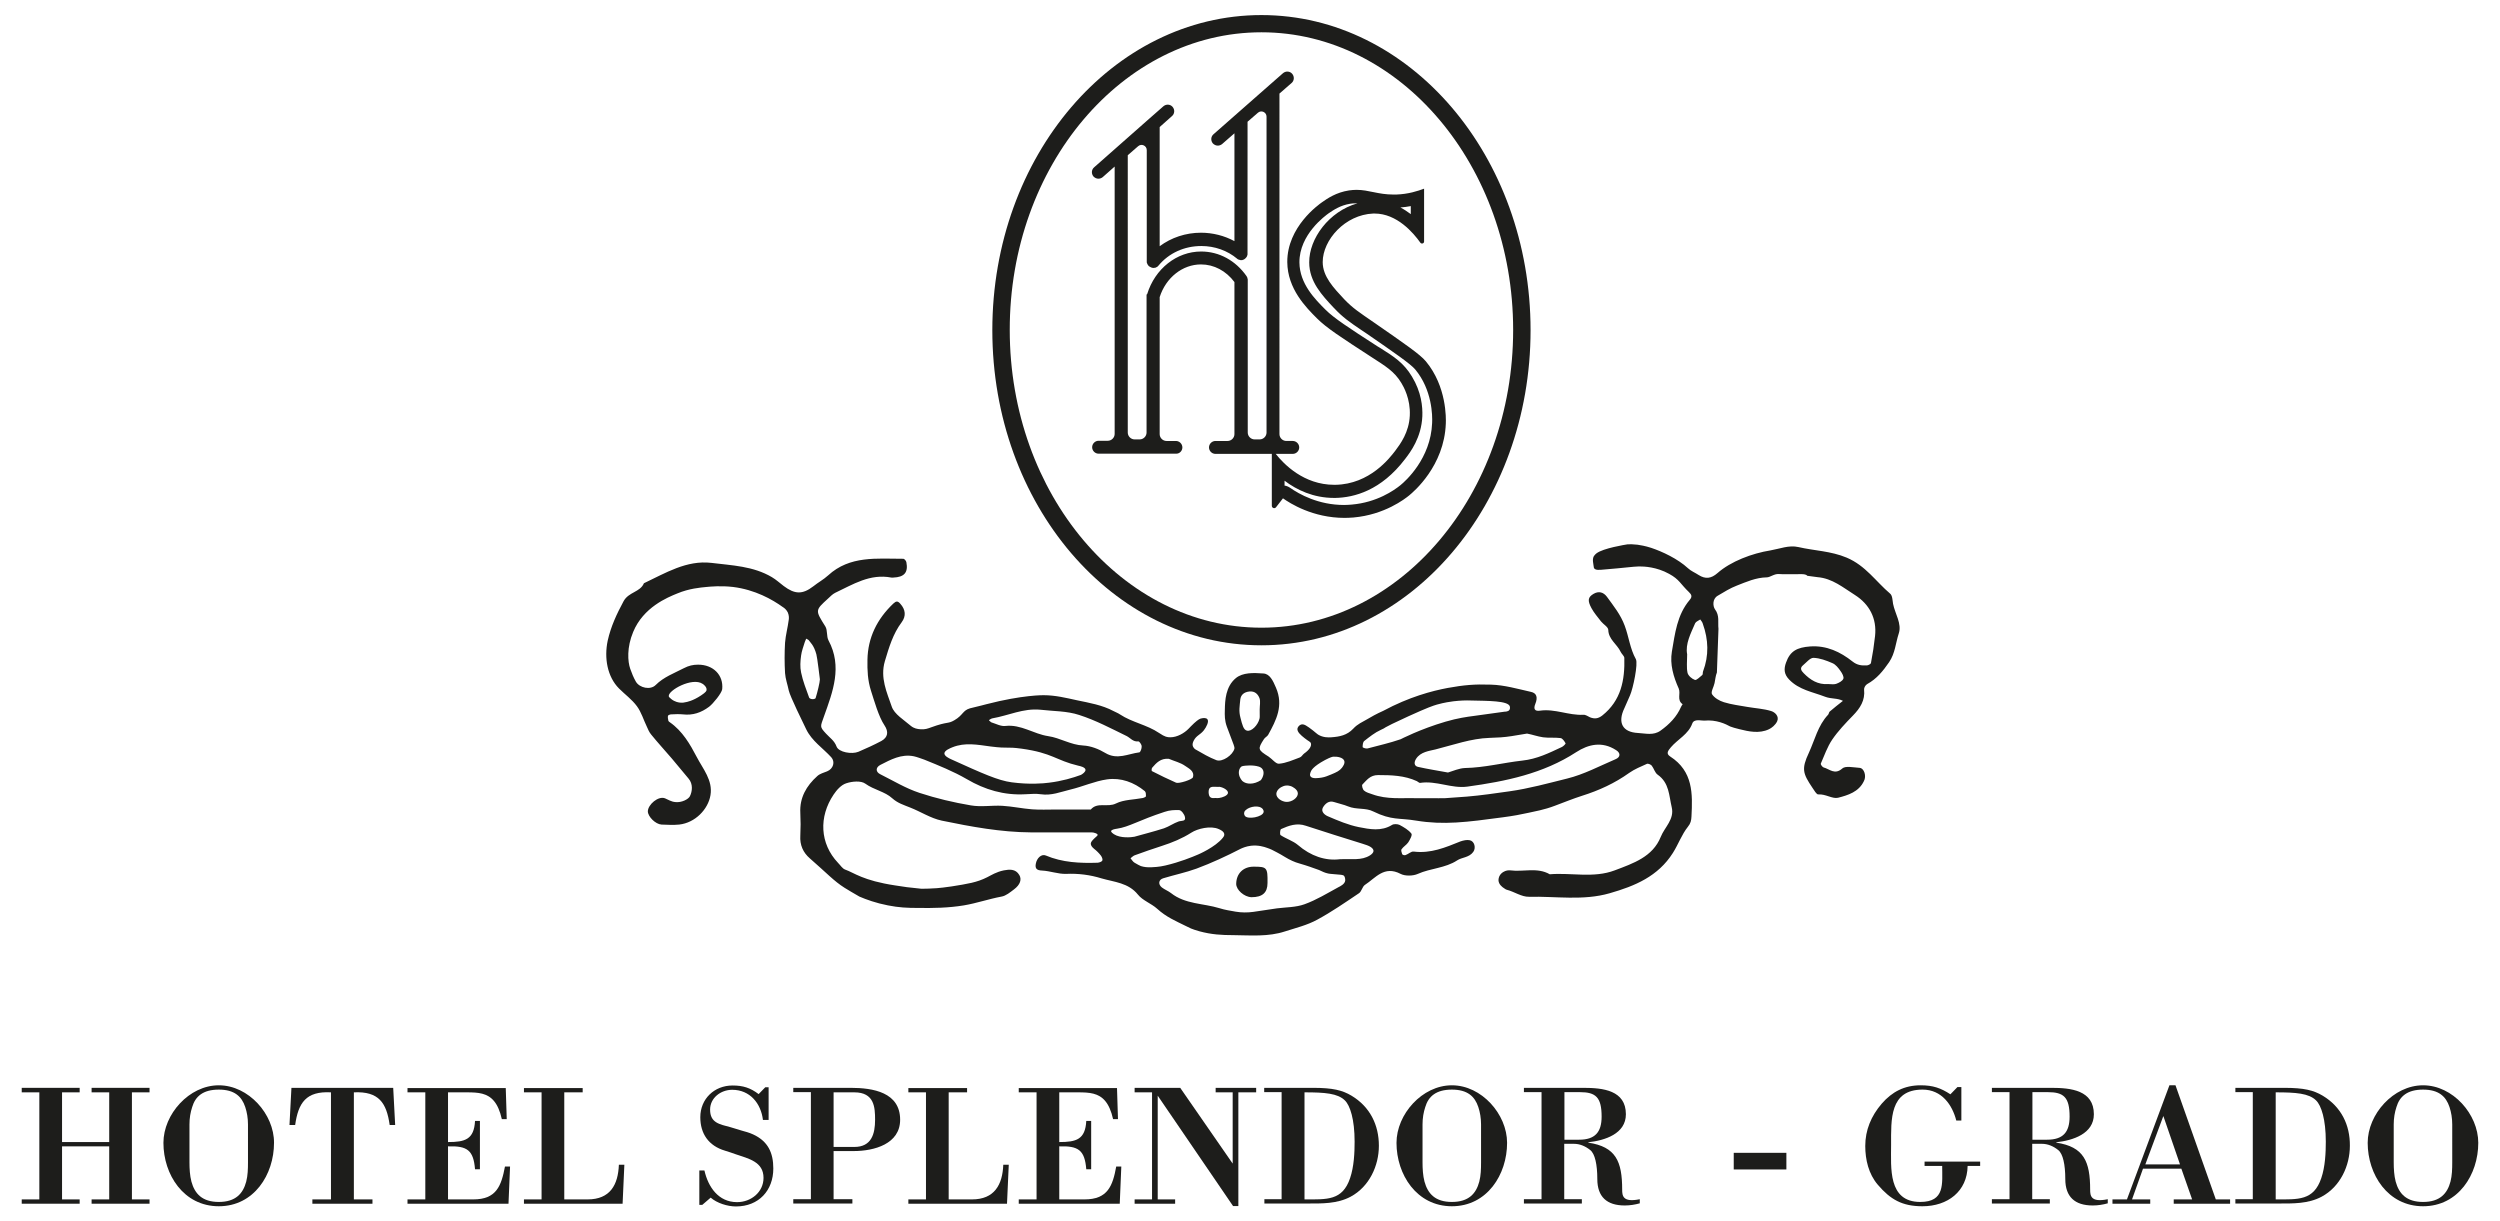 <?xml version="1.0" encoding="utf-8"?>
<!-- Generator: Adobe Illustrator 27.0.1, SVG Export Plug-In . SVG Version: 6.00 Build 0)  -->
<svg version="1.1" id="Livello_1" xmlns="http://www.w3.org/2000/svg" xmlns:xlink="http://www.w3.org/1999/xlink" x="0px" y="0px"
	 viewBox="0 0 1277.3 624" style="enable-background:new 0 0 1277.3 624;" xml:space="preserve">
<style type="text/css">
	.st0{fill:#1D1D1B;}
</style>
<g>
	<path class="st0" d="M644.5,329.7c75.9,0,137.5-72.1,137.5-161s-61.6-161-137.5-161S507,79.7,507,168.7S568.5,329.7,644.5,329.7z
		 M644.5,16.5c70.9,0,128.6,68.3,128.6,152.1c0,83.9-57.7,152.1-128.6,152.1c-70.9,0-128.6-68.3-128.6-152.1
		C515.8,84.8,573.5,16.5,644.5,16.5z"/>
	<polygon class="st0" points="46.8,558.1 55.8,558.1 55.8,583.5 31.7,583.5 31.7,558.1 40.7,558.1 40.7,555.8 11.1,555.8 
		11.1,558.1 20.1,558.1 20.1,612.8 11.1,612.8 11.1,615 40.7,615 40.7,612.8 31.7,612.8 31.7,585.7 55.8,585.7 55.8,612.8 
		46.8,612.8 46.8,615 76.4,615 76.4,612.8 67.4,612.8 67.4,558.1 76.4,558.1 76.4,555.8 46.8,555.8 	"/>
	<path class="st0" d="M111.8,554.5c-15.2,0-28.3,14.8-28.3,29.4c0,16.2,10.3,32.4,28.3,32.4c18,0,28.2-16.2,28.2-32.4
		C140.1,569.3,127,554.5,111.8,554.5z M126.7,593.8c0,3.5-0.1,6.8-0.9,9.9c-1.6,6.1-5.4,10.4-14,10.4c-8.5,0-12.3-4.2-14-10.4
		c-0.8-3.1-1-6.5-1-9.9v-19.3c0-3.2,0.5-6.2,1.4-8.9c1.6-5.4,5.5-8.9,13.6-8.9c8,0,11.7,3.5,13.5,8.9c0.9,2.7,1.4,5.7,1.4,8.9V593.8
		z"/>
	<path class="st0" d="M148.9,555.8l-1,19h2.9c1.6-11.3,5.5-17.4,18.3-16.7v54.7h-9.5v2.2h30.7v-2.2h-9.5v-54.7
		c12.8-0.6,16.7,5.4,18.3,16.7h2.8l-1-19H148.9z"/>
	<path class="st0" d="M241.8,612.8h-12.9v-27.1c9.8-0.3,13,1.9,13.8,11.7h2.5v-24.7h-2.5c-0.5,9.5-5.1,10.8-13.8,10.8v-25.4h9.6
		c3,0,5.6,0.1,7.9,0.7c4.6,1.2,8.1,4.5,10,13h2.5l-0.5-15.9h-50.2v2.2h9.1v54.7h-9.1v2.2h51.6l0.8-19H258
		C256.1,606,253.6,612.8,241.8,612.8z"/>
	<path class="st0" d="M300.2,612.8h-11.9v-54.7h9.4v-2.2h-30v2.2h9v54.7h-9v2.2h50.4l0.9-19.9h-2.8
		C315.8,605.3,311.8,612.8,300.2,612.8z"/>
	<path class="st0" d="M384.8,579.6c-1.9-0.9-4.2-1.5-6-2c-1.5-0.4-3.4-1.1-5.6-1.7c-5.6-1.5-10.4-2.2-10.4-9
		c0-5.9,5.4-10.1,11.3-10.1c9.1,0,14.7,7,15.7,15.4h2.9v-16.7H391l-3.4,3.5c-4.2-3.2-8-4.4-13.3-4.4c-9.4,0-16.5,6.9-16.5,16.2
		c0,8.4,4.2,14.6,12.6,17.1c1.8,0.5,3.6,1.2,5.4,1.8c6.8,2.3,14.3,3.9,14.3,12.1c0,7.3-6.4,12.4-13.5,12.4
		c-9.6,0-14.8-7.8-16.7-16.2h-2.6v17.6h1.5l4.3-3.7c3.2,2.8,8.6,4.5,12.9,4.5c11.7,0,19.1-8.2,19.1-19.4
		C395.1,589,392.4,583.1,384.8,579.6z"/>
	<path class="st0" d="M434.6,555.8h-29.3v2.2h9v54.7h-9v2.2h30.2v-2.2h-9.6v-24.6h10.3c10.4,0,23.7-3.6,23.7-16
		C459.9,558.1,446.1,555.8,434.6,555.8z M436.5,586h-10.6v-27.9h10.6c10.2,0,10.6,7.6,10.6,14C447.1,579.3,445.3,586,436.5,586z"/>
	<path class="st0" d="M496.6,612.8h-11.9v-54.7h9.4v-2.2h-30v2.2h9v54.7h-9v2.2h50.4l0.9-19.9h-2.8
		C512.2,605.3,508.1,612.8,496.6,612.8z"/>
	<path class="st0" d="M554.1,612.8h-12.9v-27.1c9.8-0.3,13,1.9,13.8,11.7h2.5v-24.7H555c-0.5,9.5-5.1,10.8-13.8,10.8v-25.4h9.6
		c3,0,5.6,0.1,7.9,0.7c4.6,1.2,8.1,4.5,10,13h2.5l-0.5-15.9h-50.2v2.2h9.1v54.7h-9.1v2.2h51.6l0.8-19h-2.6
		C568.5,606,565.9,612.8,554.1,612.8z"/>
	<polygon class="st0" points="621.1,558.1 629.8,558.1 629.8,594.5 603,555.8 579.7,555.8 579.7,558.1 588.6,558.1 588.6,612.8 
		579.7,612.8 579.7,615 600.4,615 600.4,612.8 591.5,612.8 591.5,559.8 630,616.2 632.7,616.2 632.7,558.1 641.8,558.1 641.8,555.8 
		621.1,555.8 	"/>
	<path class="st0" d="M690.5,559.8c-4.7-2.8-9.6-4-19.6-4h-25v2.2h8.9v54.7H646v2.2h21.9c7.5,0,15.3,0.2,22.2-3.5
		c9.5-5.1,14.4-15.8,14.4-26C704.5,574.8,700,565.5,690.5,559.8z M689.8,601.9c-3.9,11.6-11.8,10.9-23.3,10.9v-54.7
		c10.4,0,16.9,0.5,20.6,4.1c2.7,2.6,5,9.7,5,21.1C692.1,588.9,691.8,596,689.8,601.9z"/>
	<path class="st0" d="M741.8,554.5c-15.2,0-28.3,14.8-28.3,29.4c0,16.2,10.3,32.4,28.3,32.4c18,0,28.2-16.2,28.2-32.4
		C770,569.3,757,554.5,741.8,554.5z M756.7,593.8c0,3.5-0.1,6.8-0.9,9.9c-1.6,6.1-5.4,10.4-14,10.4c-8.5,0-12.3-4.2-14-10.4
		c-0.8-3.1-1-6.5-1-9.9v-19.3c0-3.2,0.5-6.2,1.4-8.9c1.6-5.4,5.5-8.9,13.6-8.9c8,0,11.7,3.5,13.5,8.9c0.9,2.7,1.4,5.7,1.4,8.9V593.8
		z"/>
	<path class="st0" d="M828.8,607.8c0-14.4-3.2-21.9-17.3-24v-0.2c8.4-0.9,19.2-4.3,19.2-14.3c0-12.3-11.8-13.5-21.7-13.5h-30.4v2.2
		h9v54.7h-9v2.2h29.6v-2.2h-9v-28.3h5c2.8,0,5.7,1.1,8.3,3.2c2.4,1.9,3.6,7.4,3.6,14.8c0,9,4.8,13.5,14,13.5c2.6,0,5.2-0.4,7.7-1.1
		v-2.1C829.1,614.5,828.8,610.9,828.8,607.8z M799.3,582.3v-24.3h7.9c8.1,0,11.1,2.6,11.1,12.5c0,8-3.4,11.8-11.5,11.8H799.3z"/>
	<path class="st0" d="M983.1,595.7h9.2c0,9.1,1.5,18.4-11.2,18.4c-16.6,0-14.9-17.5-14.9-29.2c0-13-0.8-28.2,16.1-28.2
		c9.8,0,15.2,7.9,17.2,15.8h2.6v-17.1h-2l-3.6,3.7c-4.9-3.2-8.9-4.6-15.2-4.6c-8.3,0-14.6,3.3-19.9,9.4c-5.4,6.3-8.4,13.5-8.4,21.6
		c0,7,1.7,14.3,6.4,19.8c6.5,7.6,12.5,11,22.8,11c12.9,0,22.9-7.6,23.1-20.6h6.4v-2.2h-28.4V595.7z"/>
	<path class="st0" d="M1067.9,607.8c0-14.4-3.2-21.9-17.3-24v-0.2c8.4-0.9,19.2-4.3,19.2-14.3c0-12.3-11.8-13.5-21.7-13.5h-30.4v2.2
		h9v54.7h-9v2.2h29.6v-2.2h-9v-28.3h5c2.8,0,5.7,1.1,8.3,3.2c2.4,1.9,3.6,7.4,3.6,14.8c0,9,4.8,13.5,14,13.5c2.6,0,5.2-0.4,7.7-1.1
		v-2.1C1068.2,614.5,1067.9,610.9,1067.9,607.8z M1038.4,582.3v-24.3h7.9c8.1,0,11.1,2.6,11.1,12.5c0,8-3.4,11.8-11.5,11.8H1038.4z"
		/>
	<path class="st0" d="M1111.5,554.5h-3.1l-21.7,58.3h-7.4v2.2h19.3v-2.2h-9.3l5.6-15.7h19.6l5.5,15.7h-9.4v2.2h28.8v-2.2h-7.3
		L1111.5,554.5z M1096.1,594.9l9.2-24.7l8.5,24.7H1096.1z"/>
	<path class="st0" d="M1186.7,559.8c-4.7-2.8-9.6-4-19.6-4h-25v2.2h8.9v54.7h-8.9v2.2h21.9c7.5,0,15.3,0.2,22.2-3.5
		c9.5-5.1,14.4-15.8,14.4-26C1200.7,574.8,1196.2,565.5,1186.7,559.8z M1186,601.9c-3.9,11.6-11.8,10.9-23.3,10.9v-54.7
		c10.4,0,16.9,0.5,20.6,4.1c2.7,2.6,5,9.7,5,21.1C1188.3,588.9,1188,596,1186,601.9z"/>
	<path class="st0" d="M1238,554.5c-15.2,0-28.3,14.8-28.3,29.4c0,16.2,10.3,32.4,28.3,32.4c18,0,28.2-16.2,28.2-32.4
		C1266.2,569.3,1253.2,554.5,1238,554.5z M1252.9,593.8c0,3.5-0.1,6.8-0.9,9.9c-1.6,6.1-5.4,10.4-14,10.4c-8.5,0-12.3-4.2-14-10.4
		c-0.8-3.1-1-6.5-1-9.9v-19.3c0-3.2,0.5-6.2,1.4-8.9c1.6-5.4,5.5-8.9,13.6-8.9c8,0,11.7,3.5,13.5,8.9c0.9,2.7,1.4,5.7,1.4,8.9V593.8
		z"/>
	<rect x="885.8" y="589" class="st0" width="26.9" height="8.5"/>
	<path class="st0" d="M950,392.3c-3-0.2-7.1-1.1-8.7,0.3c-3.9,3.5-6.5,0.3-9.6-0.5c-0.6-0.2-1.6-1.5-1.4-2c1.8-4.1,3.3-8.5,5.8-12.2
		c3-4.4,6.8-8.4,10.6-12.3c3.7-3.8,6.3-7.8,5.7-13.3c-0.1-0.9,0.7-2.3,1.6-2.8c4.9-2.7,8.1-6.7,11.2-11.2c3.1-4.6,3.3-9.7,4.9-14.6
		c1.7-5-1.9-10.1-2.9-15.2c-0.3-1.8-0.3-4.2-1.5-5.2c-7.3-6.2-12.5-14.3-22.2-18.4c-8.1-3.4-16.5-3.5-24.7-5.4
		c-4.8-1.1-9.5,0.9-14.2,1.7c-9.4,1.5-20.3,5.6-27.1,11.6c-3.2,2.8-6.1,3.2-9.6,1c-1.8-1.2-3.9-2-5.5-3.5
		c-5.2-4.8-13.1-8.5-18.8-10.4c-3.1-1-5.6-1.4-7-1.6c-2.1-0.2-3.8-0.3-5-0.2c-1.3,0.2-12.5,2-15.9,4.6c-0.8,0.6-1.3,1.4-1.4,1.5
		c-0.9,1.7-0.2,3.8,0,5.6c0.2,1.9,3.6,1.3,5,1.2c11.1-0.9,14.7-1.5,18.1-1.6c2.6,0,8.9,0.2,15.4,3.8c5.3,2.9,5.7,5.1,10.1,9.3
		c1.4,1.3,1.8,2.4,0.4,4c-6.5,7.7-7.5,17.2-9.1,26.4c-1.1,6.5,0.8,12.9,3.5,18.9c1.1,2.6-1.1,5.9,2,8c0,0-0.6,0.8-0.8,1.3
		c-2.2,5.1-5.9,8.9-10.5,12.2c-3.6,2.6-7.7,1.4-11.5,1.2c-8-0.4-10.5-5.3-7-12.6c1-2.2,1.9-4.4,2.9-6.6c1.6-3.6,4.2-16.2,3-18.5
		c-3-5.4-3.6-11.5-5.7-17.1c-2.1-5.7-5.7-10.1-9.1-14.8c-1.8-2.4-4.2-3-6.8-1.5c-2.9,1.7-3.2,3.4-1.1,7.3c1.3,2.4,3.2,4.6,4.9,6.8
		c1.2,1.5,3.6,2.8,3.7,4.3c0.1,4.9,4.5,7.3,6.3,11.2c0.5,1.1,1.8,2.1,1.9,3.1c0.3,11.3-1.6,21.8-11.3,29.5c-2.1,1.6-3.9,1.8-6.2,0.9
		c-1.1-0.5-2.3-1.4-3.4-1.3c-7.5,0.4-14.6-3.2-22.2-2.1c-2.7,0.4-3.4-0.9-2.4-3.4c1.4-3.4,0.7-5.6-2.2-6.2
		c-6.7-1.5-13.5-3.5-20.4-3.7c-8.4-0.3-13.9,0.2-22.2,1.7c-8,1.5-19.7,4.6-32.9,11.7c-3.4,1.5-6.2,3.1-8.4,4.4
		c-2.2,1.3-4.7,2.3-6.9,4.7c-3.2,3.4-7,4.1-11.2,4.4c-1.5,0.1-4.2,0.2-6.8-1.4c-0.9-0.6-0.8-0.7-2.6-2.1c-3-2.3-4.6-3.5-6.1-3
		c-0.8,0.3-1.6,1.1-1.8,2c-0.3,1.7,1.7,3.4,3.6,4.9c2.2,1.8,3.1,1.8,3.3,2.8c0.3,1.4-0.8,3.2-3.5,5.1c-0.8,0.6-1.3,1.7-2.2,2
		c-3.5,1.3-7,2.9-10.6,3.2c-1.6,0.2-3.5-2.4-5.3-3.6c-5.6-3.5-5.7-3.9-2.4-9c0.5-0.8,1.6-1.3,2.1-2.1c4.2-7.6,8-15,4-24.2
		c-1.5-3.5-3.1-7-6.4-7.2c-5.2-0.4-10.5-0.5-14,2.3c-5.4,4.4-5.6,11.6-5.7,16.2c-0.1,3-0.1,5.5,1,8.6c0.6,1.6,1.8,4.8,3.5,9.3
		c0.2,0.7,0.5,1.4,0.4,2c-0.8,3.3-6.2,7-9.2,5.9c-3.7-1.4-7.2-3.5-10.7-5.5c-0.4-0.2-1.1-0.9-1.4-1.8c-0.2-0.9,0-1.7,0.5-2.7
		c1.4-2.7,3.2-2.8,5.2-5.3c1.3-1.7,2.7-4.4,1.8-5.6c-0.7-0.9-2.4-0.6-2.8-0.5c-0.9,0.1-1.8,0.5-4,2.5c-1.4,1.3-2.1,2.1-2.8,2.8
		c-2.2,2.3-5.9,4.4-9.3,4.4c-1.6,0-2.7-0.1-5.8-2.2c-6.2-4.2-13.8-5.4-20-9.5c-1-0.7-2.2-1.1-3.3-1.7c-5.8-3.1-12.4-4.2-18.6-5.5
		c-5.5-1.2-11.1-2.6-17.1-2.6c0,0-10.7-0.2-29.2,4.6c-0.2,0-1.2,0.3-2.7,0.7c-4.3,1.1-5.1,1.3-5.7,1.4c-3.8,1.1-3.5,3.5-8,6.1
		c-3.4,2-3.3,0.5-11.8,3.6c-1.6,0.6-3.2,1.2-5.5,1c-1.6-0.1-3.3-0.4-4.9-1.7c-3.6-3.1-8.5-6-9.8-9.9c-2.5-7.3-6-14.7-3.5-23.2
		c2.1-7,4.1-13.9,8.6-19.9c2.3-3.1,2-6.4-0.7-9.4c-1.3-1.5-2.1-1.5-3.6-0.1c-8.3,7.9-13,17.4-13.2,28.7c-0.1,5.3,0.1,10.5,1.8,15.8
		c1.6,4.9,3.9,13.3,6.9,17.7c2.2,3.3,1.8,6.1-1.6,8c-3.8,2-7.7,3.8-11.7,5.5c-3.3,1.4-10.1,0.3-11.2-2.7c-1.1-3-3.5-4.5-5.4-6.6
		c-3.3-3.6-2.9-3.4-1-8.8c4.5-12.6,9.5-25.4,2.3-38.8c-1.1-2.1-0.4-5.1-1.6-7.1c-5.2-8.3-5.3-8.2,1.3-14.2c1.2-1.1,2.3-2.3,3.7-3
		c9.1-4.3,17.8-9.9,28.7-7.8c0.3,0.1,0.7,0,1,0c5.6-0.2,7.7-2.6,6.7-7.8c-0.1-0.7-1-1.8-1.6-1.8c-13.5,0-27.3-1.7-38.4,8.5
		c-2.3,2.1-5.1,3.6-7.6,5.6c-5.5,4.2-9.4,4.1-15.1-0.2c-2-1.5-3.8-3.2-6-4.5c-9.6-5.7-20.5-6-30.9-7.3c-12.7-1.5-23.5,5.2-34.5,10.4
		c-1.9,4.6-7.8,4.4-10.4,9.2c-3.5,6.5-6.5,12.9-8.1,20.1c-1.9,8.9-0.2,18.5,5.8,24.5c3,3,6.6,5.6,9.1,9c2.3,3.1,3.4,7,5.1,10.5
		c0.6,1.4,1.2,2.8,2.2,4c3.4,4.2,7.1,8.2,10.6,12.3c2.9,3.4,5.6,6.8,8.5,10.2c2.4,2.8,1.9,6.6,0.7,9c-0.7,1.5-4.2,3.4-7.5,3
		c-2.1-0.2-3.5-1.2-5.2-1.9c-3.4-1.4-8.8,3.2-8.8,6.7c0.1,2.7,3.9,6.5,7,6.7c3,0.1,6,0.3,9,0c8.2-0.9,14.8-7.8,16-15
		c1.3-7.6-3.9-13.5-7-19.5c-3.4-6.5-7.3-13.3-13.8-17.8c-0.3-0.2-0.6-0.4-0.7-0.7c-0.2-0.9-0.4-1.8-0.2-2.6c0.1-0.3,1-0.7,1.6-0.7
		c2-0.1,4-0.2,6,0c5.1,0.6,9.4-0.9,13.4-3.9c2-1.5,6.5-7,6.7-9c0.7-7.2-4.6-12.5-12.3-12.5c-2.6,0-4.8,0.5-7.3,1.8
		c-5,2.6-10.3,4.5-14.4,8.6c-2.7,2.7-8.2,1.5-10.1-1.7c-1.2-2.1-2.1-4.3-2.9-6.6c-1.3-3.7-1.8-10.9,1.5-18.8
		c5.2-12.6,17.4-17.6,22.6-19.7c6-2.5,11.7-3,14.9-3.3c2-0.2,7.4-0.7,13.5,0c11.3,1.4,20.1,6.4,25.5,10.3c0.7,0.4,1.8,1.3,2.5,2.7
		c0.7,1.6,0.6,3,0.5,3.7c-0.5,4-1.6,7.9-1.9,11.8c-0.3,5.2-0.3,10.4,0,15.5c0.2,3,1.3,5.9,1.9,8.9c0.6,2.9,7.5,16.9,8.9,19.8
		c2.9,6,8.5,9.6,12.8,14.3c2.1,2.3,1.1,5.9-2.1,7.2c-1.7,0.7-3.7,1.2-5,2.4c-5.6,5-9.1,11.1-8.7,18.8c0.2,3.9,0.2,7.8,0,11.7
		c-0.3,4.7,1.4,8.6,4.9,11.6c8.5,7.4,12.3,11.6,17.7,15c1.8,1.1,4.4,2.7,7.6,4.5c3.5,1.5,8.4,3.3,14.6,4.5c5.6,1.1,9.8,1.3,15.4,1.3
		c7.7,0.1,15.4,0,23.3-1.3c6.6-1.1,12.8-3.3,19.3-4.5c2.3-0.4,4.4-2.2,6.4-3.7c3.2-2.4,4-5.1,2.7-7.3c-1.9-3.3-5.2-2.9-7.9-2.4
		c-3.9,0.8-6.3,2.4-8.5,3.5c-5.3,2.7-10.1,3.4-18.2,4.7c-3.4,0.5-6.1,0.8-7.5,0.9c-3,0.2-5.6,0.3-7.9,0.3c-5.4-0.5-10-1.1-13.4-1.7
		c-16.6-2.5-21-6.5-25.6-8.1c-1.4-0.5-2.4-2.2-3.6-3.4c-9.4-9.9-9.9-23.6-2.3-34.9c1.6-2.4,3.9-5,6.5-5.8c3-1,7.5-1.4,9.7,0.2
		c4.4,3.2,10,4,13.8,7.5c2.8,2.5,5.9,3.4,9.1,4.7c5.4,2.1,10.5,5.5,16.2,6.7c15,3.1,30.1,5.9,45.6,6c3.7,0,7.3,0,11,0
		c6.7,0,13.4,0,20,0c0.1,0,0.4,0,0.9,0.1c0.3,0.1,1.9,0.4,2.1,1.1c0.1,0.5-0.5,0.7-1.6,1.8c-1.1,1.1-1.8,1.8-1.9,2.7
		c0,0.9,0.5,1.7,1.7,2.7c1.3,1,2.5,2.2,3.5,3.5c0.5,0.7,1,1.9,0.7,2.5c-0.3,0.6-1.5,1-2.4,1.1c-9,0.3-18-0.1-26.5-3.7
		c-2.2-0.9-4.6,1.3-5.1,4.3c-0.4,2.3,0.4,3.3,3.2,3.4c4.1,0.2,8.2,1.8,12.2,1.7c6.3-0.3,12.4,0.5,18.2,2.3
		c6.5,1.9,13.7,2.2,18.6,8.3c2.4,3,6.8,4.5,9.8,7.2c4.7,4.3,9.6,6.3,14.4,8.7c1.2,0.6,2.2,1.1,2.9,1.4c1,0.4,2.4,0.9,4.2,1.4
		c6.2,1.7,11.5,2,17.6,2c8.8,0.1,17.7,0.9,26.2-1.9c5.6-1.8,11.4-3.2,16.5-6c7.4-4,14.3-8.8,21.3-13.5c1.4-0.9,1.7-3.4,3.1-4.3
		c5.4-3.5,9.8-10,18.2-5.6c2.3,1.2,6.4,1.1,8.8,0c6.5-2.9,14-2.9,20.1-6.9c2.4-1.6,6.1-1.4,8.2-4.3c1.5-2,0.7-5.5-1.8-6
		c-1.5-0.3-3.2,0.1-4.7,0.6c-7.7,3.1-15.2,6.3-23.9,5.2c-1.3-0.2-2.7,1.3-4.2,1.8c-0.5,0.2-1.6-0.1-1.7-0.5c-0.3-0.8-0.7-2-0.3-2.5
		c0.9-1.3,2.5-2.2,3.4-3.5c0.9-1.4,2.2-3.8,1.6-4.5c-1.5-1.9-3.8-3.2-6-4.4c-1-0.5-3-0.6-3.9,0c-5.5,3.4-11.4,2.2-17,1.1
		c-5.4-1.1-10.6-3.3-15.7-5.5c-1.5-0.6-3.8-2.3-2.6-4.5c1.1-1.9,3-3.7,5.7-2.8c2.4,0.8,5,1.3,7.1,2.2c4.3,1.8,9,0.6,12.9,2.6
		c9.6,4.7,13.2,3.2,22,4.7c14.1,2.3,25.7,0.8,44.2-1.7c5.4-0.7,9.5-1.5,13.1-2.3c3.1-0.7,8-1.5,13.5-3.6c4.6-1.7,9.2-3.6,13.9-5.1
		c8.6-2.7,16.7-6.4,24.1-11.7c2.7-1.9,5.9-3.2,9-4.6c0.6-0.3,2,0.3,2.5,0.9c1.1,1.4,1.6,3.6,3,4.6c6,4.2,5.8,10.7,7.2,16.6
		c1.5,6.2-3.6,10.2-5.6,15.2c-4.1,10.2-14,13.5-23.5,17.1c-10.8,4.1-22.2,1.1-33.2,2c-6.4-3.7-13.5-1.1-20.2-2
		c-0.2,0-1.1-0.1-2.1,0.2c-0.3,0.1-2.5,0.7-3.5,2.9c-0.1,0.3-0.4,1-0.4,2c0.1,2.1,2,3.5,2.8,4c0.7,0.5,1.2,0.8,1.4,0.8
		c3.9,1,7.6,3.7,11.4,3.6c13.8-0.3,27.7,2.1,41.2-1.8c12.9-3.7,24.7-8.6,32.3-20.6c2.8-4.4,4.5-9.4,7.7-13.4
		c1.4-1.7,1.7-3.2,1.8-5.2c0.6-11.6,0.9-23.1-10.9-30.7c-2.3-1.5-1-3,0.4-4.7c3.5-4.1,8.9-6.6,10.9-12.1c0.9-2.6,4.6-1.4,6.1-1.5
		c6.3-0.6,11.1,1.8,13.3,3c1,0.4,2.7,0.9,4.8,1.4c4.4,1.1,10,2.4,15,0c1.3-0.6,3.3-2.1,4.2-4.1c1.1-2.5-1.1-4.6-3.1-5.2
		c-3.9-1.2-8.1-1.4-12.1-2.1c-4-0.7-8.1-1.2-12-2.4c-2.3-0.7-4.9-2.2-6.1-4.1c-0.7-1.2,0.9-3.7,1.3-5.7c0.4-1.8,0.5-3.7,1.2-5.4
		l0.8-22.3c-0.4-3.4,0.7-6.7-1.8-10c-1-1.4-1.5-5.2,1.4-6.9c3.2-1.9,6.4-3.9,9.8-5.2c4.9-1.9,9.7-4.1,15.3-4.2
		c1.7,0,3.8-1.9,6.2-1.7c2.3,0.2,4.7,0,7,0.1c2.6,0.1,6.6-0.5,7.5,0.8l5.2,0.7c7.6,0.6,13.2,5.4,19.1,9.1c7.4,4.7,11.3,12,10.3,21
		c-0.5,4.6-1.2,9.2-2.1,13.8c-0.1,0.5-1.4,1.2-2.2,1.2c-2.6,0.1-4.8-0.1-7.2-2c-6.2-4.9-13.2-8.3-21.7-7.7
		c-6.6,0.5-10.2,2.3-12.3,8.3c-1.1,3.1-1.1,5.8,1.6,8.6c5.1,5.3,11.9,6.3,18.4,8.8c3.1,1.2,6.3,0.6,9.1,2.1
		c-2.3,1.8-4.6,3.6-6.8,5.5c-0.4,0.4-0.4,1.2-0.8,1.6c-5.2,5.5-6.8,12.9-9.8,19.4c-3.9,8.3-3.1,10.6,1.8,17.9c0.9,1.3,2.1,3.5,3,3.4
		c3.7-0.3,7.2,2.4,10.1,1.7c5.1-1.3,10.6-3,13.2-8.5C953.7,396.6,952.5,392.4,950,392.3z M359,349.4c0.2,0.1,2.2,1.5,2,3.1
		c0,0.4-0.2,1.1-2.8,2.8c-4.2,2.8-7.3,3.4-8.1,3.5c-0.8,0.2-1.5,0.3-2.3,0.2c-0.8,0-3-0.3-4.9-1.9c-0.8-0.7-1.2-1-1.2-1.4
		C341.2,352.8,353.7,345.8,359,349.4z M416.7,356.7c-0.1,0.3-1.1,0.6-1.7,0.5c-0.6,0-1.5-0.4-1.6-0.8c-1.5-4.2-3.2-8.4-4.1-12.8
		c-0.6-2.8-0.4-5.8,0-8.7c0.3-2.3,1.2-4.6,1.9-6.9c0.2-0.6,0.5-1.1,0.7-1.7c0.5,0.3,1.1,0.5,1.4,0.9c0.6,1,2.5,2.3,3.8,7.1
		c0.3,1.3,0.6,3.3,1.1,7.2c0.4,3.2,0.6,4.8,0.7,5.6C418.9,348.5,417.6,353.9,416.7,356.7z M655.6,401.7c2-0.8,3.8-0.1,4.3,0.1
		c0.2,0.1,3.1,1.4,3.2,3.5c0.1,2.3-3.1,4.6-6,4.4c-2.3-0.2-5-1.9-5-4.1C652.2,403.6,654.2,402.2,655.6,401.7z M633.7,357.3
		c0.3-2.3,1.9-3.7,4.6-4c2.9-0.3,4.4,1.4,5.2,3.4c0.6,1.7,0.1,3.8,0.1,5.8c0,4,0.1,3.7-0.1,4.7c-0.8,3.3-4.1,6.7-6.4,6.1
		c-1.8-0.4-2.4-3-3.3-6.5C632.8,363.2,633.4,360.7,633.7,357.3z M633,394c0.1-0.5,0.3-1.6,1.2-2.3c0.3-0.2,0.8-0.5,3.9-0.6
		c1.4,0,2.2,0,2.7,0.1c1.5,0.2,3.5,0.5,4.3,1.9c0.9,1.4,0.5,3.6-0.9,5.5c-3.5,2.3-7.4,2.3-9.5,0.4C633.7,397.9,632.7,396,633,394z
		 M645.6,414.9c-0.4,2.5-8.2,4-9.6,1.9c-0.2-0.3-0.5-1-0.3-1.7c0.1-0.7,0.7-1.2,1-1.4c1.8-1.6,6.7-2.6,8.5-0.3
		C645.3,413.7,645.8,414.3,645.6,414.9z M621.2,402c1,0.1,1.4,0,1.9,0c1.9,0.3,4.4,1.7,4.3,3.1c-0.1,1.4-2.9,2.4-4.5,2.6
		c-0.8,0.1-1.4,0.1-1.9,0c-2.4,0.3-3.4-0.3-3.5-3C617.5,401.9,619.1,401.9,621.2,402z M588.7,392.2c2.1-2.4,4.3-4.9,8.5-4.5
		c2.8,1.2,5.9,1.9,8.3,3.6c1.8,1.3,4.9,2.6,4,5.8c-0.3,1.2-7.2,3.4-8.6,2.8c-4.1-1.8-8.2-3.8-12.3-5.9
		C588.3,394,588.3,392.6,588.7,392.2z M506.7,367.1c0.1,0,0.3-0.1,0.4-0.1c8.1-1.4,15.7-5.2,24.3-4.4c6.7,0.8,13.7,0.6,20,2.7
		c8.4,2.7,16.3,6.9,24.3,10.8c1.9,1,3.2,3,5.9,2.7c0.5-0.1,1.7,1.6,1.7,2.5c0.1,1-0.6,3-1.2,3.1c-5.7,0.7-11.3,4-17.4,0.3
		c-3.3-2-7.4-3.6-11.2-3.8c-6.5-0.3-11.8-3.9-18-4.8c-7.4-1.1-13.8-6.1-21.8-5.2c-2.3,0.3-4.8-1.1-7.1-1.8c-0.1,0-0.4-0.2-0.7-0.5
		c-0.4-0.3-0.6-0.5-0.6-0.6C505.6,367.6,506.1,367.4,506.7,367.1z M486.6,381.8c6.5-2.6,12.8-1.3,19.6-0.4c9.6,1.2,7.5,0,15.7,1.1
		c15.9,2.2,17.6,6,29,8.7c1,0.2,3.6,0.8,3.7,2.1c0.1,1-1.4,2.1-2.3,2.6c-4.1,1.5-9.7,3.2-16.4,4c-3,0.4-10,1-19-0.2
		c-6.9-0.9-14.9-4.5-31-11.8c-1.1-0.5-3.4-1.6-3.4-3C482.6,383.4,485.4,382.3,486.6,381.8z M557.3,413.6c-6,0-12,0-18,0
		c-4,0-8,0.2-12-0.1c-5.1-0.4-10.1-1.5-15.2-1.8c-5.3-0.3-10.8,0.7-16-0.2c-8.9-1.5-17.8-3.6-26.3-6.4c-7-2.3-13.4-6.2-20-9.5
		c-2.5-1.2-2.5-3.5,0-4.8c5.3-2.7,10.7-5.7,17.1-4.4c1.8,0.4,3.5,1.1,5.3,1.7c7.4,3,14.9,6,21.8,10c9.2,5.4,19,8.3,29.8,7.7
		c2.7-0.1,5.4-0.4,8,0c5.4,0.8,10.1-1.2,15.1-2.4c6.3-1.5,12.4-4.3,18.7-5.2c7.1-1,13.8,1.5,19.3,6c0.6,0.5,0.6,1.7,0.6,2.6
		c0,0.3-1,0.8-1.5,0.9c-4.6,0.9-9.8,0.8-13.8,2.8C565.9,412.7,560.7,409.6,557.3,413.6z M569.1,426.2c-0.4-0.3-1.5-1-1.4-1.6
		c0.2-0.8,2.3-1.1,3-1.2c6.2-0.9,11.1-4.3,24.3-8.6c2.6-0.9,5.1-1,7.5-0.9c1.1,0.1,2.6,2.1,2.9,3.5c0.6,2.4-1.7,1.8-3.2,2.3
		c-2.6,0.9-4.9,2.6-7.5,3.5c-5.6,1.8-11.3,3.2-15.1,4.3C578,427.8,572.5,428.4,569.1,426.2z M588.3,443.1c-2.1,0.1-3.8-0.1-5.4-0.6
		c-0.6-0.2-1.8-0.9-3.2-1.7c-0.9-0.5-1.4-1.5-2.1-2.3c0.7-0.5,1.3-1.2,2.1-1.5c4.6-1.7,9.3-3.3,13.9-4.8c5.3-1.7,10.4-3.8,15.1-6.8
		c3.1-2,9.8-3.7,14-1.8c0.7,0.3,2.7,1.2,2.8,2.6c0.1,0.8-0.4,1.4-0.7,1.8c-3.9,4.9-12.7,8.6-12.7,8.6c-3,1.3-9.4,3.9-16.7,5.6
		C595,442.3,592.1,443,588.3,443.1z M687.3,449.9c-0.2,1.8-2.5,2.9-3.5,3.4c-5.7,3.1-11.2,6.5-17.3,8.7c-4.4,1.6-9.4,1.5-14.1,2.1
		c-4,0.6-7.9,1.2-12.1,1.8c-2.9,0.4-5.9,0.4-8.9-0.1c-2.8-0.5-5.6-0.9-8.4-1.8c-8.2-2.5-17.5-2-24.7-7.7c-1.4-1.1-3.3-1.8-4.7-2.9
		c-2-1.6-1.7-4,0.8-4.7c5.6-1.7,11.4-2.9,16.9-4.9c7.8-2.9,15.3-6.4,22.7-10.2c0.9-0.4,2.7-1.2,5.2-1.5c3.6-0.4,6.6,0.5,8.2,1.1
		c1.8,0.6,3,1.2,5.2,2.4c1.1,0.6,2.4,1.3,4,2.3c2.3,1.4,4.8,2.6,7.4,3.3c2,0.6,3.7,1.1,5.1,1.6c2.6,0.9,3.8,1.3,4.8,1.7
		c1.8,0.8,2.8,1.4,4.7,1.8c0.5,0.1,1.2,0.2,2.6,0.3c3.9,0.4,4.9,0.2,5.6,1C687.4,448.6,687.3,449.8,687.3,449.9z M696.2,431.1
		c1.5,0.5,3,0.9,4.2,1.7c2,1.4,1.7,2.8-0.4,4.2c-4.4,2.8-9.4,1.7-15.5,2c-7.3,0.9-14.8-1.6-21.4-7.3c-2.5-2.1-5.9-3.1-8.8-5
		c-0.5-0.3-0.3-2.8,0.2-3.1c4-1.8,8.1-3.3,12.7-1.7C676.9,425.1,686.6,428.1,696.2,431.1z M685.6,392.3c-1.2,1.5-2.6,2.2-5.5,3.4
		c-1.8,0.7-3,1.3-4.9,1.6c-1.5,0.2-4.8,0.8-5.7-0.7c-0.4-0.7-0.1-1.5,0.1-2.1c0.3-0.8,1.1-2.8,7.4-6.2c2.9-1.5,3.8-1.7,4.4-1.7
		c1.9-0.1,4.8,0.4,5.4,2.1C687.3,390.1,686.1,391.6,685.6,392.3z M780.2,374.8c2.7,0.5,5.4,1.5,8.2,1.9c2.9,0.4,5.9,0,8.9,0.4
		c1,0.1,2,1.6,2.6,2.7c0.1,0.2-1.2,1.6-2,1.9c-6.4,3-12.6,6.1-20.1,6.9c-9.8,1.1-19.3,3.6-29.3,3.8c-3,0.1-6,1.5-8.7,2.3
		c-5.5-1-10.5-1.8-15.4-2.9c-2-0.5-2-2.4-0.9-4.1c2.3-3.6,6.7-4,9.9-4.8c9.1-2.3,18.2-5.6,27.6-5.9c3.8-0.1,7.6-0.3,11.3-0.9
		L780.2,374.8z M697,378.6c2.7-2.1,5.4-4.3,8.5-5.7c3.5-1.5-1.5,0.2,14-6.9c10.1-4.6,12.6-5.4,14.6-6c3.9-1.1,7-1.5,8.5-1.7
		c3.4-0.4,6.4-0.5,8.9-0.4c8.8,0.2,19,0.1,19.9,3c0.3,1.1-0.2,1.8-0.2,1.8c-0.6,0.9-2.1,0.9-2.4,0.9c-5.3,0.7-10.6,1.5-15.9,2.2
		c-3.1,0.4-8.2,1.1-14.3,2.9c-13,3.8-23,9-23,9c-5.5,1.9-11.3,3.2-16.9,4.7c-0.8,0.2-2.5-0.4-2.5-0.7
		C696.2,380.7,696.3,379.2,697,378.6z M825.4,387.9c-8.2,3.5-16.2,7.8-24.8,9.9c-9.7,2.4-19.4,5.1-29.4,6.5
		c-7.1,1-14.5,2.1-21.7,2.7l-11.1,0.8c-2.3,0.1-4.7,0-7,0s-4.7,0-8.2,0c-6.6-0.2-14.5,0.8-22.1-2c-1.4-0.5-3.1-0.9-4.2-1.9
		c-0.7-0.6-1.3-2.7-0.8-3.1c2.2-2.2,3.9-4.8,8-4.8c6.8,0,13.5,0.2,19.8,3.1c0.6,0.3,1.1,0.9,1.6,0.9c8.3-1.3,16.1,3,24.2,1.9
		c19.6-2.7,38.7-6.6,55.6-17.6c6.3-4.1,13.3-5.6,20.3-1.1C828,384.6,828.1,386.8,825.4,387.9z M870.1,343.1c-0.2,0.6,0,1.5-0.4,1.8
		c-1.2,1-2.9,2.7-3.7,2.5c-1.5-0.5-3.4-2.1-3.8-3.6c-0.6-2.8-0.2-5.8-0.2-9.5c-1-5.3,1.8-10.6,4.1-15.9c0.4-0.8,1.7-1.3,2.6-1.9
		c0.5,0.7,1.1,1.4,1.3,2.2C872.9,326.8,873.2,334.9,870.1,343.1z M941.8,346.8c-0.5,1.2-2.3,2.1-3.7,2.6c-1.2,0.4-2.6,0.1-4,0.1
		c-5.3,0.4-9.2-2.1-12.6-5.6c-1.3-1.3-2-2.6-0.3-4c1.7-1.4,3.6-3.8,5.3-3.8c3.3,0.1,6.7,1.4,9.7,2.7c1.7,0.7,3.1,2.5,4.2,4.1
		C941.2,344,942.2,345.8,941.8,346.8z"/>
	<path class="st0" d="M640.5,442.8c-5.3,0-8.8,3.5-8.9,8.7c-0.1,3.1,4.1,6.8,7.8,6.9c5.6,0,8.2-2.3,8.2-7.3
		C647.7,443.2,647.3,442.8,640.5,442.8z"/>
	<path class="st0" d="M604.1,228.6c0-1.8-1.5-3.3-3.3-3.3h-4.8c-1.9,0-3.5-1.6-3.5-3.5v-70c3.2-10,11.7-16.7,21.1-16.7
		c6.7,0,12.8,3.3,17.1,9v77.7c0,1.9-1.6,3.5-3.5,3.5h-6.2c-1.8,0-3.3,1.5-3.3,3.3c0,1.8,1.5,3.3,3.3,3.3h28.8v26.5
		c0,1.2,1.5,1.7,2.2,0.7l3.5-4.5c3.5,2.5,15.2,10,31.5,10c1.5,0,3-0.1,4.5-0.2c15.9-1.4,26.3-9.5,28.5-11.3
		c2.2-1.8,17.9-15,18.7-36.7c0.1-2.6,0.5-18.9-10.2-31.8c-3-3.6-10.9-9-26.6-19.9c-7.4-5.1-10.7-7.2-15.1-11.8
		c-5.4-5.8-11-11.6-11-19c0-11.3,11.4-24.2,25.8-24.8c0.2,0,0.5,0,0.7,0c11.4,0,19.8,9.8,23.4,14.9c0.6,0.8,1.9,0.4,1.9-0.6v-27
		c-3.2,1.2-8.1,2.8-14.3,3c-0.5,0-0.9,0-1.3,0c-8,0-12.6-2.4-18.9-2.4c-1.2,0-2.5,0.1-3.9,0.3c-6.5,1-11,4.1-13.7,6
		c-1.7,1.2-17.9,12.6-17.8,30.6c0.1,13.7,9.6,23.2,15.2,28.8c4.9,4.9,12.5,9.8,27.6,19.6c7.4,4.8,11.9,7.4,15.5,13.4
		c1.1,1.8,4.7,8.1,4.3,16.6c-0.4,8.6-4.8,14.5-7.5,18.1c-2.7,3.5-12.9,17-30.5,17.3c-0.2,0-0.4,0-0.6,0c-15.6,0-25.8-10.6-29.9-15.8
		h8.7c1.8,0,3.3-1.5,3.3-3.3c0-1.8-1.5-3.3-3.3-3.3h-3.3c-1.9,0-3.5-1.6-3.5-3.5V47.8l6.2-5.4c1.4-1.2,1.5-3.3,0.3-4.7
		c-1.2-1.4-3.3-1.5-4.7-0.3l-7.3,6.4L620,68.6c-1.4,1.2-1.5,3.3-0.3,4.7c0.7,0.7,1.6,1.1,2.5,1.1c0.8,0,1.6-0.3,2.2-0.8l6.3-5.5
		v55.1c-5.2-2.8-11.1-4.3-17.1-4.3c-7.8,0-15.2,2.5-21.1,6.9V64.9l6.3-5.6c1.4-1.2,1.5-3.3,0.3-4.7c-1.2-1.4-3.3-1.5-4.7-0.3
		l-7.3,6.4L559,85.5c-1.4,1.2-1.5,3.3-0.3,4.7c0.7,0.7,1.6,1.1,2.5,1.1c0.8,0,1.6-0.3,2.2-0.8l6.1-5.4v136.6c0,1.9-1.6,3.5-3.5,3.5
		h-4.7c-1.8,0-3.3,1.5-3.3,3.3c0,1.8,1.5,3.3,3.3,3.3h39.5C602.6,231.9,604.1,230.4,604.1,228.6z M720.8,105.3v4.1
		c-1.6-1.2-3.4-2.4-5.3-3.4C717.3,105.9,719.1,105.6,720.8,105.3z M656.3,245.6c6.2,4.7,14.7,8.8,25.3,8.8c0.2,0,0.5,0,0.7,0
		c9.5-0.2,23.3-3.7,35.6-19.9c2.7-3.5,8.3-10.9,8.8-21.8c0.2-4.9-0.5-12.4-5.3-20.3c-4.2-7-9.2-10.2-16.2-14.6l-1.5-0.9
		c-14.7-9.5-22.1-14.3-26.5-18.7c-5.3-5.3-13.2-13.2-13.3-24.1c-0.1-14.4,13.4-24,14.9-25.1c2.5-1.7,6-4.1,11-4.9
		c1-0.2,1.9-0.2,2.9-0.2c0.3,0,0.5,0,0.8,0c-14.5,4.1-24.7,18-24.6,30.2c0,9.8,6.6,16.8,12.4,23l0.4,0.4c4.3,4.6,7.9,7.1,13.8,11.1
		l2.4,1.6c14.2,9.8,22.8,15.7,25.2,18.6c8.6,10.4,8.8,23.5,8.6,27.3c-0.7,18.2-13.6,29.7-16.2,31.8c-3.2,2.6-12,8.8-24.9,9.9
		c-1.3,0.1-2.6,0.2-3.9,0.2c-13.1,0-22.9-5.5-27.6-8.8c-0.9-0.6-1.9-1-2.8-1.1V245.6z M585.9,150.4c0,0.1-0.1,0.2-0.1,0.3
		c0,0.1,0,0.2,0,0.3c0,0.1,0,0.1,0,0.1V221c0,1.9-1.6,3.5-3.5,3.5l-2.6,0c-1.9,0-3.5-1.6-3.5-3.5V79.3l5.3-4.6
		c1.7-1.5,4.4-0.3,4.4,2v56.8c0,0.1,0,0.1,0,0.2c0,0.1,0,0.2,0,0.3c0,0.1,0,0.2,0.1,0.3c0,0.1,0.1,0.2,0.1,0.3
		c0,0.1,0.1,0.2,0.1,0.3c0,0.1,0.1,0.2,0.2,0.3c0.1,0.1,0.1,0.2,0.2,0.3c0.1,0.1,0.1,0.2,0.2,0.3c0.1,0.1,0.2,0.2,0.2,0.2
		c0,0,0.1,0.1,0.1,0.1c0,0,0.1,0,0.1,0c0.3,0.2,0.6,0.4,0.9,0.5c0.1,0,0.1,0,0.2,0.1c0.3,0.1,0.6,0.2,1,0.2c0,0,0,0,0,0c0,0,0,0,0,0
		s0,0,0,0c0.2,0,0.5,0,0.7-0.1c0.1,0,0.1,0,0.2,0c0.2,0,0.3-0.1,0.5-0.2c0.1,0,0.1-0.1,0.2-0.1c0.1-0.1,0.3-0.1,0.4-0.2
		c0.1-0.1,0.1-0.1,0.2-0.2c0.1-0.1,0.2-0.2,0.3-0.3c0,0,0.1-0.1,0.1-0.1c5.3-6.4,13.2-10,21.9-10c6.8,0,13.3,2.3,18.3,6.5
		c0,0,0.1,0.1,0.1,0.1c0.1,0.1,0.2,0.1,0.3,0.2c0.1,0.1,0.2,0.1,0.3,0.1c0.1,0,0.2,0.1,0.3,0.1c0.1,0,0.2,0.1,0.3,0.1
		c0.1,0,0.2,0,0.3,0.1c0.1,0,0.2,0,0.3,0c0.1,0,0.1,0,0.2,0c0.1,0,0.1,0,0.1,0c0.1,0,0.2,0,0.3,0c0.1,0,0.2,0,0.3-0.1
		c0.1,0,0.2-0.1,0.3-0.1c0.1,0,0.2-0.1,0.3-0.1c0.1,0,0.2-0.1,0.3-0.2c0.1-0.1,0.2-0.1,0.3-0.2c0.1-0.1,0.2-0.1,0.2-0.2
		c0.1-0.1,0.2-0.2,0.2-0.2c0,0,0.1-0.1,0.1-0.1c0,0,0.1-0.1,0.1-0.1c0.1-0.1,0.1-0.2,0.2-0.3c0.1-0.1,0.1-0.2,0.2-0.3
		c0-0.1,0.1-0.2,0.1-0.3c0-0.1,0.1-0.2,0.1-0.3c0-0.1,0-0.2,0.1-0.3c0-0.1,0-0.2,0-0.4c0-0.1,0-0.1,0-0.2V62.2l5.3-4.6
		c1.7-1.5,4.4-0.3,4.4,2V221c0,1.9-1.6,3.5-3.5,3.5l-2.6,0c-1.9,0-3.5-1.6-3.5-3.5v-78c0,0,0,0,0,0c0-0.2,0-0.4-0.1-0.6c0,0,0,0,0,0
		c0-0.2-0.1-0.3-0.1-0.5c0-0.1,0-0.1-0.1-0.2c0-0.1-0.1-0.1-0.1-0.2c-0.1-0.1-0.1-0.3-0.2-0.4c0,0,0,0,0,0c-5.6-8-14-12.6-23.2-12.6
		c-12.5,0-23.6,8.8-27.6,21.8C585.9,150.3,585.9,150.3,585.9,150.4z"/>
</g>
</svg>
